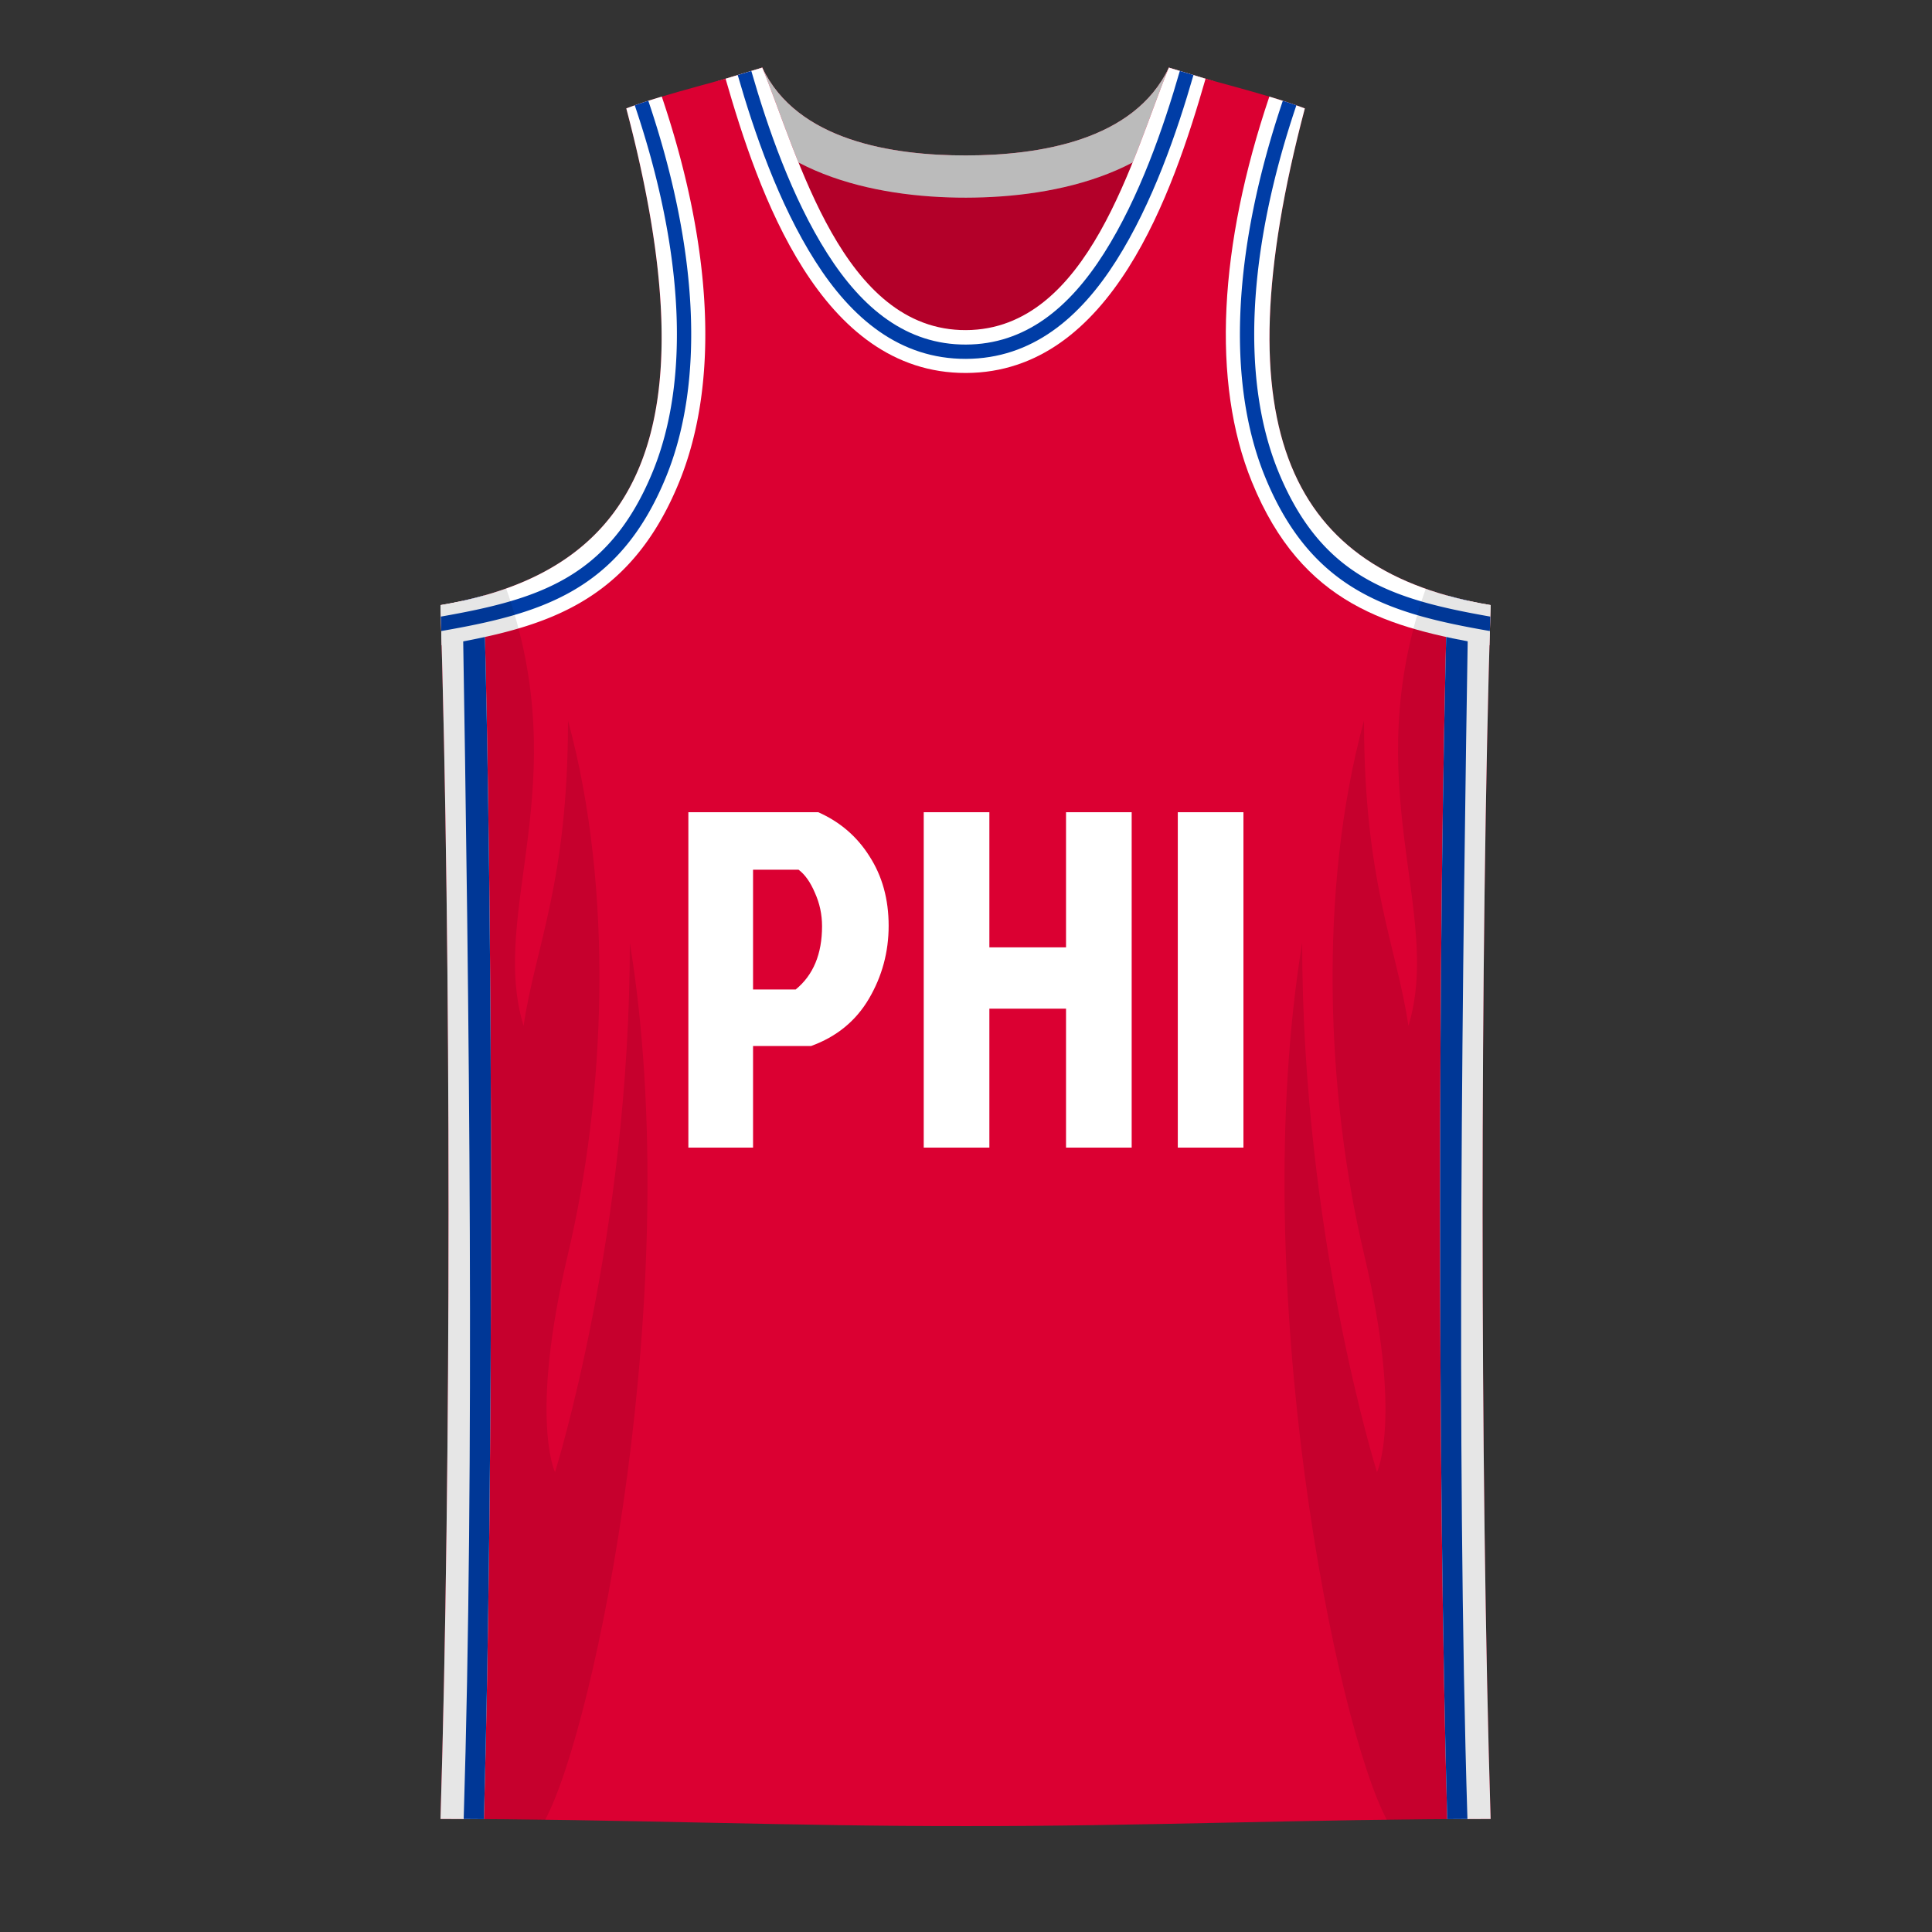 <?xml version="1.0" encoding="utf-8"?><svg width="500" height="500" viewBox="0 0 500 500" fill="none" xmlns="http://www.w3.org/2000/svg"><rect x="0" y="0" width="500" height="500" fill="#333333" stroke="none"/><path d="M314 99V21l-11.5-3.5c-8.973 18.942-33.701 22.709-52.5 22.728-18.852.02-43.721-3.72-52.725-22.728l-11.5 3.5v78H314Z" fill="#DB0032"/><path d="m185.775 21 11.5-3.5c9.004 19.008 33.873 22.747 52.725 22.728 18.799-.02 43.527-3.786 52.5-22.728L314 21c-11.225 23.697-40.076 30.13-64 30.156-23.983.025-52.968-6.392-64.225-30.156Z" fill="#fff"/><path d="M314 99V21l-11.5-3.5c-8.973 18.942-33.701 22.709-52.5 22.728-18.852.02-43.721-3.72-52.725-22.728l-11.5 3.5v78H314Z" fill="#000" fill-opacity=".1"/><path d="M314 99V21l-11.5-3.5c-8.973 18.942-33.701 22.709-52.5 22.728-18.852.02-43.721-3.72-52.725-22.728l-11.5 3.5v78H314Z" fill="#000" fill-opacity=".1"/><path d="m185.775 21 11.5-3.5c9.004 19.008 33.873 22.747 52.725 22.728 18.799-.02 43.527-3.786 52.5-22.728L314 21c-11.225 23.697-40.076 30.13-64 30.156-23.983.025-52.968-6.392-64.225-30.156Z" fill="#000" fill-opacity=".1"/><path d="M114 156.602c2.775 89.398 2.775 224.398 0 314.14 45.301 0 90.694 1.911 136 1.853 45.306.058 90.474-1.853 135.775-1.853C383 381 383 246 385.775 156.602 334.5 148 315.5 112 337.692 28.058 327 24 311.5 20.61 302.5 17.5c-9.372 22.946-20.686 67.785-52.5 67.934-31.933.15-43.36-45.006-52.725-67.934-9 3.11-24.5 6.5-35.192 10.558C184.275 112 165.275 148 114 156.602Z" fill="#DB0032"/><path d="M197.275 17.5C206.64 40.428 218.067 85.584 250 85.434c31.814-.149 43.128-44.988 52.5-67.934l9.5 2.871c-8.462 29.397-24.324 76.034-62 76.154-37.798.12-53.756-46.733-62.225-76.154l9.5-2.871Z" fill="#fff"/><path fill-rule="evenodd" clip-rule="evenodd" d="M194.44 18.36c4.225 14.676 10.496 32.818 19.652 47.223 9.125 14.356 20.59 23.64 35.885 23.591 15.255-.048 26.683-9.35 35.771-23.683 9.119-14.381 15.37-32.465 19.592-47.131l3.53 1.06c-4.226 14.682-10.569 33.184-19.997 48.052-9.415 14.849-21.829 25.349-38.885 25.403-17.105.054-29.564-10.433-39.018-25.308-9.467-14.893-15.821-33.454-20.05-48.147l3.52-1.06Z" fill="#003DA6"/><path d="M125.234 470.791c2.467-88.028 2.463-229.099-.011-316.661-3.549.992-7.291 1.812-11.223 2.472 2.775 89.398 2.775 224.398 0 314.14 3.794 0 7.526.017 11.234.049Zm249.307 0c-2.467-88.028-2.463-229.099.011-316.661 3.548.992 7.291 1.812 11.223 2.472C383 246 383 381 385.775 470.742c-3.794 0-7.526.017-11.234.049Z" fill="#fff"/><path d="M125.223 154.13c2.474 87.562 2.477 228.633.011 316.661-1.737-.015-3.48-.027-5.232-.035 2.826-91.558 1.498-207.756-.29-315.256 1.886-.414 3.723-.87 5.511-1.37Zm249.329 0c-2.474 87.562-2.478 228.633-.011 316.661 1.737-.015 3.48-.027 5.231-.035-2.976-96.427-1.272-222.756.228-315.27-1.864-.41-3.68-.862-5.448-1.356Z" fill="#003DA6"/><path d="M337.692 28.058c-2.8-1.063-5.93-2.08-9.186-3.058-13.006 38.5-15.074 73.82-4.509 99.735C336.989 156.602 359.5 162.5 385.47 167c.098-3.529.199-6.996.305-10.398C334.5 148 315.5 112 337.692 28.058Z" fill="#fff"/><path d="m385.684 159.576-.11 3.737c-12.768-2.226-24.137-4.755-33.891-10.349-9.732-5.581-18.09-14.361-24.306-29.607-10.095-24.763-8.284-59.088 4.587-97.189l.031-.086c1.201.385 2.373.777 3.504 1.175a1.727 1.727 0 0 1-.03.095c-12.734 37.696-14.285 71.013-4.665 94.608 5.931 14.549 13.764 22.658 22.719 27.794 9.016 5.171 19.637 7.622 32.161 9.822Z" fill="#003DA6"/><path d="M162.083 28.058c2.8-1.063 5.93-2.08 9.187-3.058 13.005 38.5 15.073 73.82 4.508 99.735-12.992 31.867-35.503 37.765-61.473 42.265a3077.38 3077.38 0 0 0-.305-10.398C165.275 148 184.275 112 162.083 28.058Z" fill="#fff"/><path d="M167.78 26.082a131.79 131.79 0 0 0-3.503 1.175c.008.032.018.063.029.095 12.734 37.696 14.285 71.013 4.666 94.608-5.932 14.549-13.764 22.658-22.72 27.794-9.016 5.17-19.637 7.622-32.161 9.822l.11 3.737c12.768-2.226 24.137-4.755 33.891-10.349 9.732-5.581 18.09-14.361 24.306-29.607 10.095-24.763 8.284-59.088-4.587-97.189a1.305 1.305 0 0 0-.031-.086Z" fill="#003DA6"/><path d="M114 470.742c9.204 0 18.04.102 27.062.258C154 447 177.5 333 163 244c0 75.5-19.364 137-19.364 137s-6.722-13.888 3.364-56.5c9.612-40.608 12-94 0-138 0 42-8.5 58.5-11.5 79-9-29.5 13.447-62.5-4.5-113.196-5.195 1.848-10.866 3.269-17 4.298 2.775 89.413 2.775 224.399 0 314.14Zm272 0c-9.204 0-18.04.102-27.062.258C346 447 322.5 333 337 244c0 75.5 19.364 137 19.364 137s6.722-13.888-3.364-56.5c-9.612-40.608-12-94 0-138 0 42 8.5 58.5 11.5 79 9-29.5-13.447-62.5 4.5-113.196 5.195 1.848 10.866 3.269 17 4.298-2.775 89.413-2.775 224.399 0 314.14Z" fill="#000" fill-opacity=".1"/><path d="M194.889 225.08v31h11.036c4.547-3.72 6.82-9.176 6.82-16.368 0-3.059-.62-5.952-1.86-8.68-1.157-2.728-2.562-4.712-4.216-5.952h-11.78ZM178.149 297v-86.8h33.604c5.622 2.48 10.044 6.283 13.268 11.408 3.307 5.125 4.96 11.119 4.96 17.98 0 6.779-1.694 13.061-5.084 18.848-3.389 5.787-8.39 9.879-15.004 12.276h-15.004V297h-16.74Zm77.899 0H239.06v-86.8h16.988v34.968h19.84V210.2h16.988V297h-16.988v-35.96h-19.84V297Zm48.765 0v-86.8h16.988V297h-16.988Z" fill="#fff"/></svg>